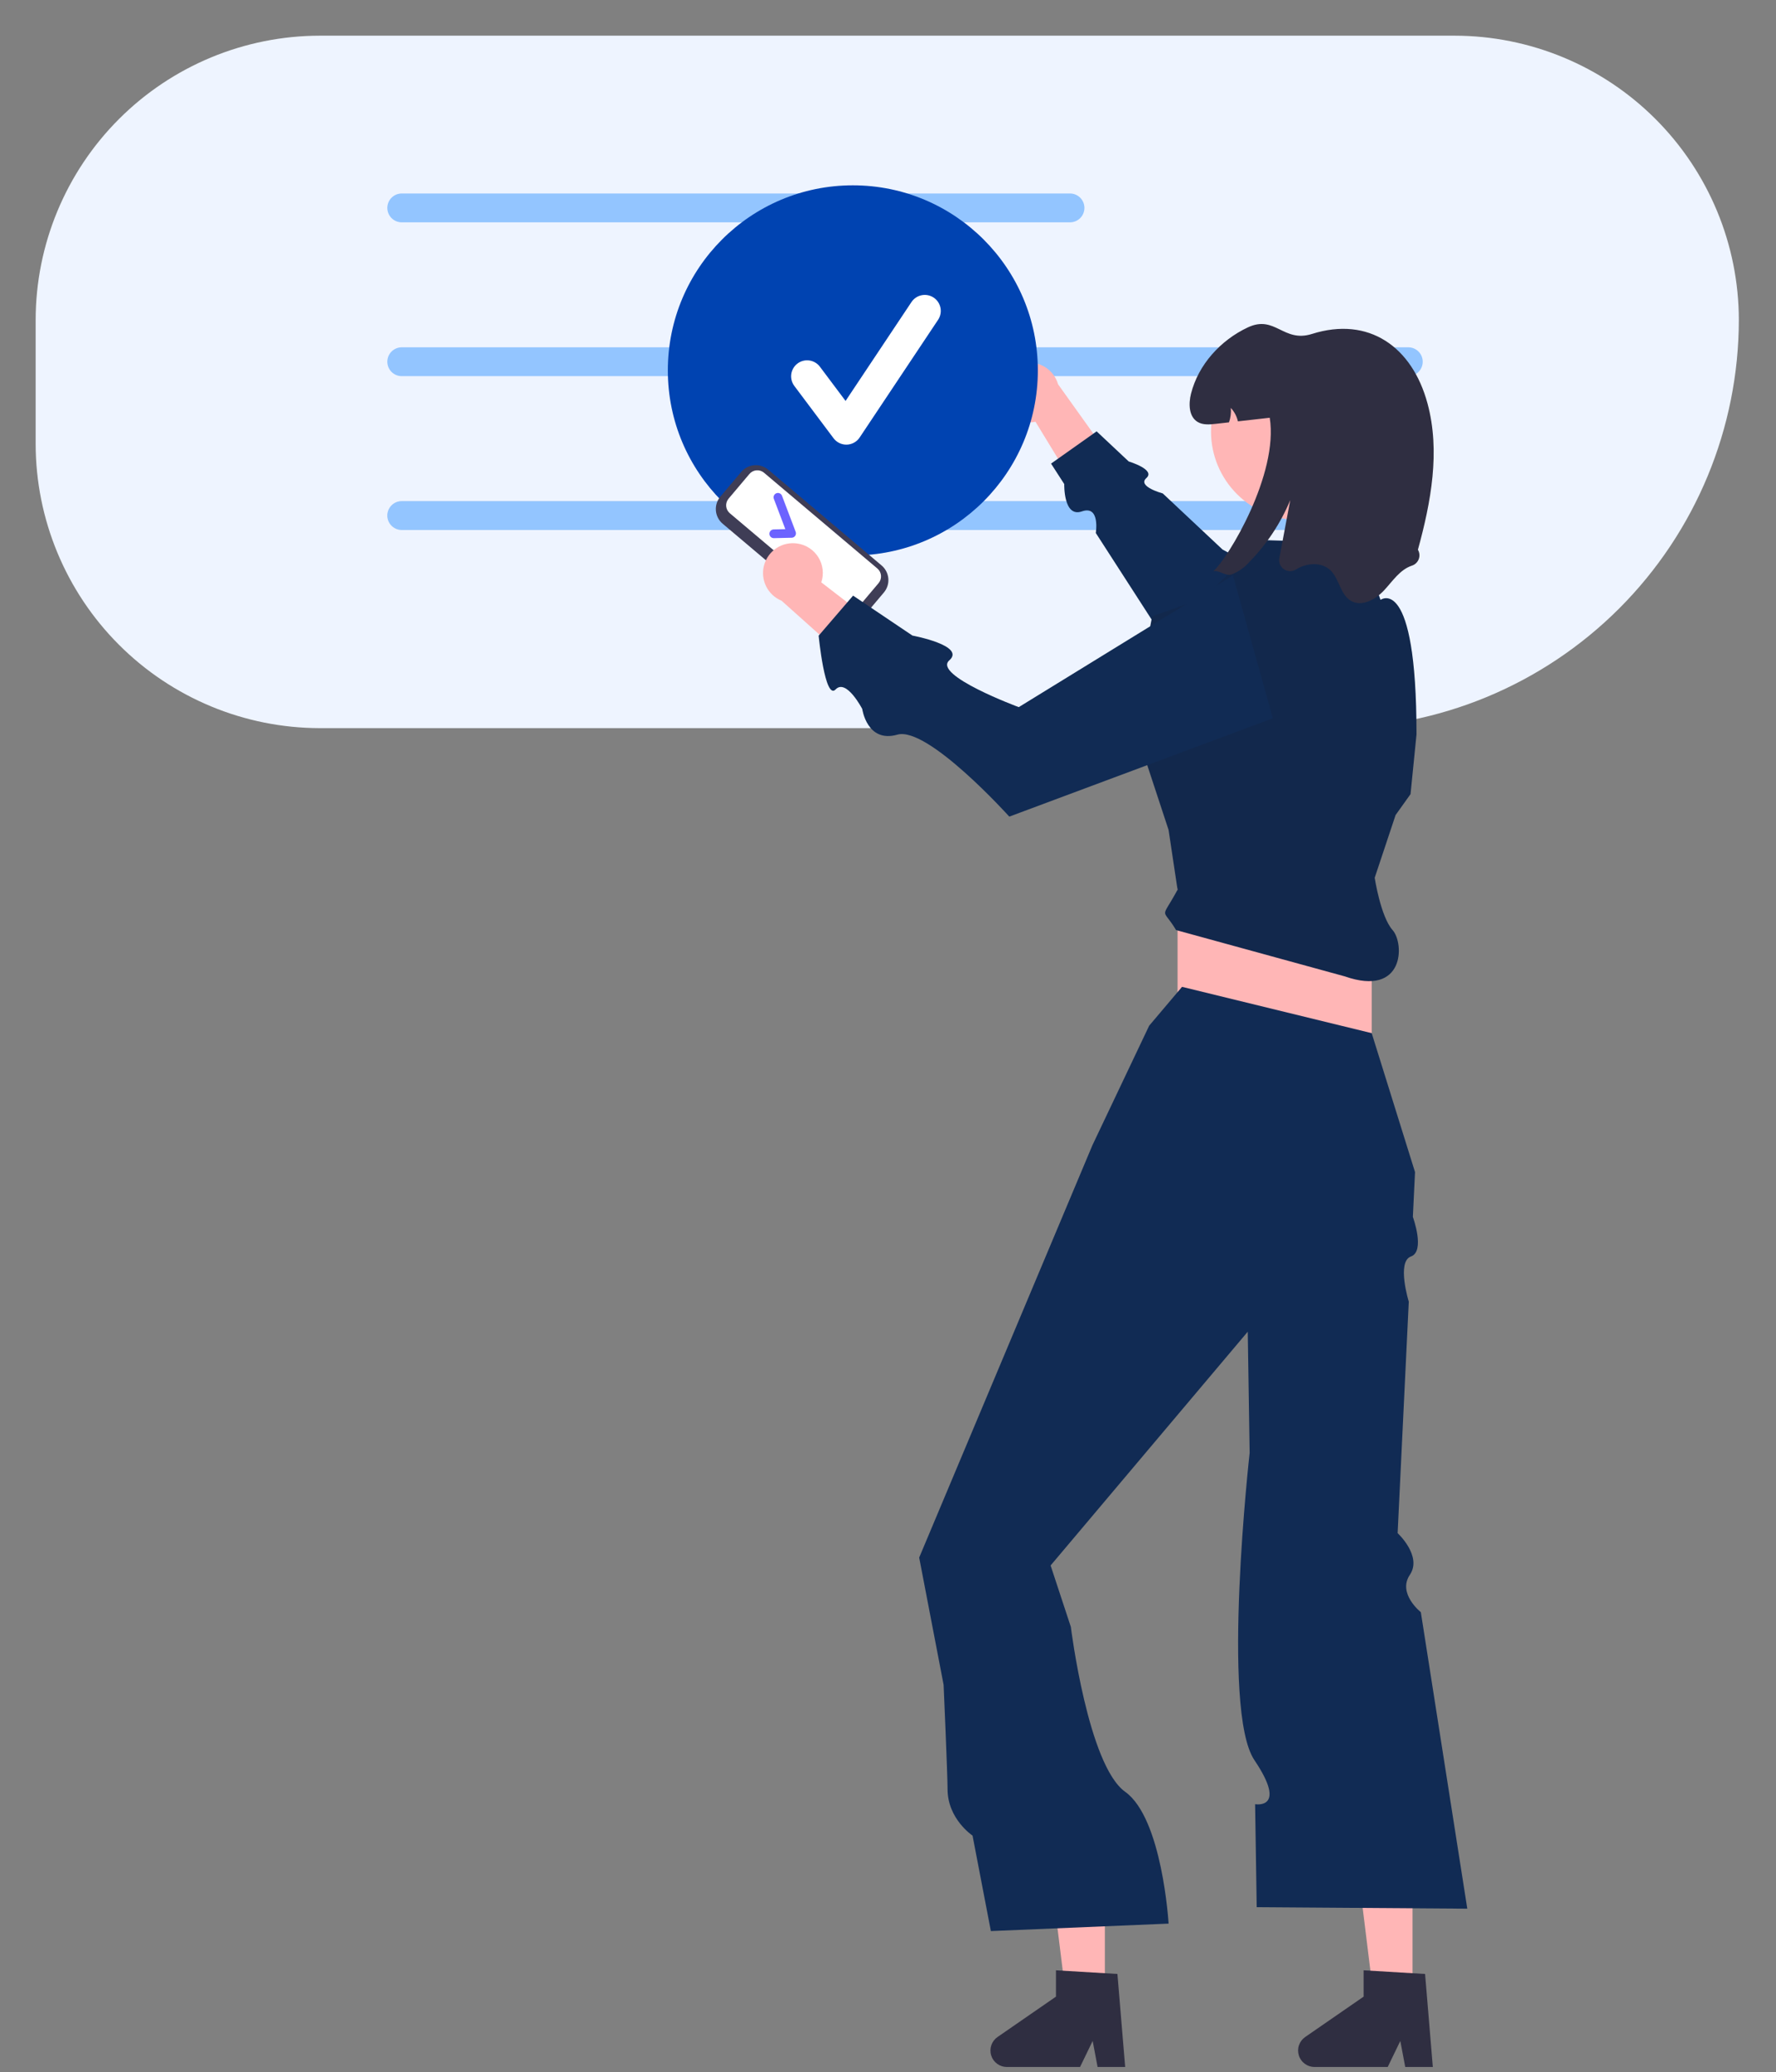 <svg width="1537" height="1793" viewBox="0 0 1537 1793" fill="none" xmlns="http://www.w3.org/2000/svg">
<rect x="0" y="0" width="1537" height="1793" fill="#808080" stroke="none"/>
<path d="M1151.72 630.006H276.774C211.573 629.932 149.065 603.995 102.961 557.885C56.858 511.774 30.925 449.256 30.851 384.046V276.836C30.925 211.626 56.858 149.108 102.961 102.997C149.065 56.886 211.573 30.949 276.774 30.875H1258.92C1324.12 30.949 1386.63 56.886 1432.73 102.997C1478.83 149.108 1504.77 211.626 1504.84 276.836C1504.73 370.47 1467.5 460.239 1401.3 526.448C1335.1 592.657 1245.34 629.9 1151.72 630.006Z" fill="#EEF4FF"/>
<path d="M926.023 192.362H347.669C344.362 192.362 341.189 191.048 338.85 188.709C336.511 186.369 335.197 183.197 335.197 179.888C335.197 176.58 336.511 173.407 338.85 171.068C341.189 168.728 344.362 167.414 347.669 167.414H926.023C929.33 167.414 932.503 168.728 934.842 171.068C937.181 173.407 938.495 176.58 938.495 179.888C938.495 183.197 937.181 186.369 934.842 188.709C932.503 191.048 929.33 192.362 926.023 192.362V192.362Z" fill="#93C5FF"/>
<path d="M1218.8 325.452H347.669C344.362 325.452 341.189 324.138 338.85 321.799C336.511 319.459 335.197 316.286 335.197 312.978C335.197 309.67 336.511 306.497 338.85 304.157C341.189 301.818 344.362 300.504 347.669 300.504H1218.8C1222.1 300.504 1225.28 301.818 1227.61 304.157C1229.95 306.497 1231.27 309.67 1231.27 312.978C1231.27 316.286 1229.95 319.459 1227.61 321.799C1225.28 324.138 1222.1 325.452 1218.8 325.452V325.452Z" fill="#93C5FF"/>
<path d="M1218.8 458.542H347.669C344.362 458.542 341.189 457.228 338.85 454.888C336.511 452.549 335.197 449.376 335.197 446.068C335.197 442.759 336.511 439.587 338.85 437.247C341.189 434.908 344.362 433.594 347.669 433.594H1218.8C1222.1 433.594 1225.28 434.908 1227.61 437.247C1229.95 439.587 1231.27 442.759 1231.27 446.068C1231.27 449.376 1229.95 452.549 1227.61 454.888C1225.28 457.228 1222.1 458.542 1218.8 458.542V458.542Z" fill="#E6E6E6"/>
<path d="M1218.8 458.542H347.669C344.362 458.542 341.189 457.228 338.85 454.888C336.511 452.549 335.197 449.376 335.197 446.068C335.197 442.759 336.511 439.587 338.85 437.247C341.189 434.908 344.362 433.594 347.669 433.594H1218.8C1222.1 433.594 1225.28 434.908 1227.61 437.247C1229.95 439.587 1231.27 442.759 1231.27 446.068C1231.27 449.376 1229.95 452.549 1227.61 454.888C1225.28 457.228 1222.1 458.542 1218.8 458.542V458.542Z" fill="#93C5FF"/>
<path d="M864.992 340.725C865.13 344.483 866.091 348.164 867.806 351.51C869.521 354.856 871.949 357.785 874.918 360.091C877.888 362.397 881.326 364.024 884.992 364.857C888.658 365.69 892.462 365.709 896.136 364.913L943.701 442.954L963.944 399.99L915.673 332.468C913.926 326.383 910.008 321.151 904.662 317.763C899.315 314.374 892.912 313.065 886.665 314.083C880.418 315.1 874.761 318.375 870.767 323.285C866.772 328.196 864.718 334.401 864.992 340.725H864.992Z" fill="#FFB6B6"/>
<path d="M1221.93 564.389L1058.01 475.464L1006.31 426.95C1006.31 426.95 983.836 420.931 992.109 413.621C1000.38 406.312 976.806 399.263 976.806 399.263L949.051 373.219L909.612 401.129L921.026 418.825C921.026 418.825 920.24 448.12 936.286 442.484C952.332 436.848 948.323 461.145 948.323 461.145L1044.1 609.631L1221.93 564.389Z" fill="#112B54"/>
<path d="M738.07 480.608C826.494 480.608 898.176 408.915 898.176 320.478C898.176 232.04 826.494 160.348 738.07 160.348C649.646 160.348 577.964 232.04 577.964 320.478C577.964 408.915 649.646 480.608 738.07 480.608Z" fill="#0043B1"/>
<path d="M1222.44 1730.74H1189.15L1173.3 1602.32H1222.44V1730.74Z" fill="#FFB6B6"/>
<path d="M1240.01 1788.43H1216.13L1211.87 1765.89L1200.96 1788.43H1137.64C1134.61 1788.43 1131.65 1787.46 1129.21 1785.66C1126.76 1783.86 1124.95 1781.33 1124.05 1778.43C1123.15 1775.53 1123.19 1772.42 1124.18 1769.55C1125.17 1766.68 1127.06 1764.2 1129.55 1762.48L1180.12 1727.55V1704.76L1233.3 1707.94L1240.01 1788.43Z" fill="#2F2E41"/>
<path d="M956.182 1730.74H922.891L907.049 1602.32H956.182V1730.74Z" fill="#FFB6B6"/>
<path d="M973.754 1788.43H949.88L945.619 1765.89L934.704 1788.43H871.386C868.35 1788.43 865.395 1787.46 862.95 1785.66C860.505 1783.86 858.699 1781.33 857.796 1778.43C856.893 1775.53 856.94 1772.42 857.929 1769.55C858.919 1766.68 860.8 1764.2 863.298 1762.48L913.862 1727.55V1704.76L967.048 1707.94L973.754 1788.43Z" fill="#2F2E41"/>
<path d="M1187.11 759.48H1019.09V950.8H1187.11V759.48Z" fill="#FFB6B6"/>
<path d="M1022.97 853.848L994.531 887.458L945.416 990.873L821.659 1285.37L795.486 1347.66L816.623 1457.76C816.623 1457.76 820.044 1535.33 820.044 1548.03C820.044 1573.88 841.665 1588.21 841.665 1588.21L857.526 1670.83L1011.33 1664.37C1011.33 1664.37 1005.97 1573.29 973.753 1550.32C941.539 1527.34 926.731 1407.61 926.731 1407.61L909.226 1354.49L1079.84 1152.22L1080.94 1222.92L1081.47 1257.14C1081.47 1257.14 1056.49 1479.73 1085.61 1522.93C1114.73 1566.12 1086.2 1561.04 1086.2 1561.04L1087.59 1650.15L1269.83 1651.44L1229.63 1394.9C1229.63 1394.9 1209.21 1378.78 1220.14 1362.57C1231.06 1346.37 1209.55 1326.52 1209.55 1326.52L1219.2 1126.24C1219.2 1126.24 1208.52 1091.65 1221.08 1087.15C1233.64 1082.65 1222.73 1052.91 1222.73 1052.91L1224.6 1014.14L1187.11 893.921L1022.97 853.848Z" fill="#112B54"/>
<path d="M1189.7 759.481L1207.79 705.188L1220.72 687.09L1225.89 635.383C1225.89 495.771 1194.75 519.02 1194.75 519.02L1176.77 469.917L1094.05 467.332L1041.06 517.747L997.117 533.26L979.908 622.689L1011.33 718.115L1019.09 769.823C1004.3 797.137 1005.55 784.218 1017.8 804.726L1163.85 844.799C1215.55 862.897 1215.55 816.36 1205.18 804.726C1194.82 793.092 1189.7 759.481 1189.7 759.481Z" fill="#12284C"/>
<path d="M1124.73 449.974C1167.08 449.974 1201.41 415.636 1201.41 373.278C1201.41 330.92 1167.08 296.582 1124.73 296.582C1082.38 296.582 1048.04 330.92 1048.04 373.278C1048.04 415.636 1082.38 449.974 1124.73 449.974Z" fill="#FFB6B6"/>
<path d="M1227.1 475.654C1227.83 476.873 1228.26 478.24 1228.39 479.652C1228.51 481.064 1228.31 482.485 1227.8 483.81C1227.3 485.134 1226.5 486.328 1225.47 487.302C1224.44 488.275 1223.21 489.004 1221.86 489.434C1211.57 492.847 1205.24 502.801 1197.84 510.764C1190.47 518.701 1178.61 525.293 1169.2 519.89C1159.82 514.512 1159.17 500.784 1151.31 493.338C1143.66 486.099 1130.94 486.978 1121.95 492.485L1121.68 492.65C1120.12 493.663 1118.31 494.198 1116.46 494.189C1114.6 494.181 1112.79 493.629 1111.25 492.603C1109.7 491.576 1108.5 490.12 1107.77 488.413C1107.05 486.707 1106.84 484.825 1107.17 483.002C1110.32 466.236 1113.47 449.472 1116.62 432.71C1108.35 452.645 1096.34 470.811 1081.23 486.228C1077.07 491.03 1071.8 494.74 1065.88 497.035C1060.5 498.742 1055.28 493.183 1050.06 494.191C1063.03 482.841 1106.67 410.088 1098.86 361.457C1089.69 362.491 1080.51 363.525 1071.33 364.559C1070.34 360.216 1068.22 356.211 1065.18 352.951C1065.55 357.178 1065.01 361.436 1063.6 365.438C1059.78 365.878 1055.93 366.292 1052.1 366.731C1046.77 367.326 1040.98 367.843 1036.41 365.051C1028.78 360.397 1028.55 349.383 1030.72 340.696C1037.08 315.437 1056.36 294.314 1079.97 283.249C1103.57 272.209 1110.55 296.796 1135.41 288.937C1184.53 273.424 1222.17 299.951 1235.43 349.177C1246.57 390.465 1238.48 434.288 1227.1 475.654Z" fill="#2F2E41"/>
<path d="M723.516 536L625.369 453.103C622.014 450.263 619.923 446.208 619.553 441.828C619.184 437.447 620.567 433.099 623.399 429.738L641.463 408.344C644.303 404.989 648.357 402.897 652.737 402.527C657.117 402.158 661.464 403.542 664.825 406.374L762.972 489.271C766.327 492.111 768.418 496.166 768.788 500.546C769.157 504.927 767.774 509.275 764.941 512.636L746.877 534.03C744.038 537.385 739.984 539.477 735.604 539.846C731.224 540.216 726.877 538.832 723.516 536V536Z" fill="#3F3D56"/>
<path d="M630.519 431.462C628.993 433.273 628.248 435.616 628.447 437.977C628.646 440.337 629.773 442.522 631.58 444.053L729.728 526.95C731.539 528.476 733.882 529.222 736.242 529.023C738.602 528.824 740.786 527.697 742.317 525.889L760.381 504.495C761.907 502.683 762.652 500.34 762.453 497.98C762.254 495.619 761.127 493.434 759.319 491.904L661.172 409.007C659.361 407.48 657.019 406.735 654.658 406.934C652.298 407.133 650.113 408.26 648.583 410.068L630.519 431.462Z" fill="white"/>
<path d="M688.138 463.688C687.797 464.165 687.35 464.556 686.832 464.83C686.314 465.104 685.74 465.253 685.154 465.266L669.733 465.621C669.238 465.632 668.745 465.546 668.283 465.367C667.821 465.187 667.399 464.919 667.04 464.577C666.682 464.234 666.394 463.825 666.194 463.371C665.994 462.918 665.885 462.43 665.874 461.934C665.863 461.439 665.949 460.946 666.128 460.484C666.307 460.022 666.576 459.599 666.918 459.241C667.26 458.882 667.67 458.595 668.123 458.395C668.576 458.195 669.065 458.086 669.56 458.074L679.649 457.842L669.713 431.623C669.361 430.687 669.395 429.651 669.806 428.74C670.218 427.829 670.973 427.119 671.908 426.764C672.842 426.41 673.879 426.441 674.791 426.851C675.702 427.26 676.414 428.014 676.771 428.948L688.597 460.156C688.81 460.72 688.886 461.328 688.816 461.928C688.747 462.527 688.535 463.101 688.198 463.602L688.138 463.688Z" fill="#6C63FF"/>
<path d="M690.116 470.28C693.835 470.826 697.39 472.182 700.529 474.25C703.668 476.319 706.315 479.052 708.284 482.255C710.254 485.457 711.496 489.053 711.926 492.789C712.355 496.524 711.96 500.308 710.769 503.874L783.164 559.649L738.261 575.104L676.398 519.77C670.54 517.372 665.766 512.908 662.979 507.224C660.192 501.54 659.587 495.031 661.278 488.931C662.969 482.831 666.839 477.563 672.154 474.125C677.468 470.688 683.859 469.319 690.116 470.28L690.116 470.28Z" fill="#FFB6B6"/>
<path d="M1067.02 497.855L881.665 611.836C881.665 611.836 806.933 584.18 821.538 571.378C836.143 558.575 789.648 549.92 789.648 549.92L738.285 515.359L708.479 550.003C708.479 550.003 713.91 606.275 723.151 596.531C732.391 586.788 746.203 613.405 746.203 613.405C746.203 613.405 750.285 643.125 776.589 635.646C802.893 628.167 873.474 706.564 873.474 706.564L1101.59 621.473L1067.02 497.855Z" fill="#112B54"/>
<path d="M732.44 384.713C730.291 384.713 728.172 384.213 726.25 383.251C724.328 382.29 722.657 380.894 721.368 379.175L687.421 333.904C686.33 332.45 685.537 330.795 685.086 329.034C684.634 327.272 684.535 325.44 684.792 323.64C685.049 321.841 685.658 320.109 686.584 318.545C687.51 316.981 688.735 315.614 690.189 314.523C693.126 312.321 696.818 311.375 700.452 311.894C702.251 312.151 703.982 312.76 705.546 313.687C707.11 314.613 708.476 315.838 709.567 317.293L731.776 346.907L788.818 261.333C790.855 258.278 794.021 256.157 797.621 255.437C801.221 254.717 804.959 255.456 808.013 257.493C811.068 259.53 813.188 262.697 813.908 266.297C814.628 269.897 813.889 273.636 811.852 276.691L743.958 378.548C742.73 380.39 741.078 381.911 739.141 382.983C737.204 384.055 735.038 384.647 732.825 384.709C732.697 384.711 732.568 384.713 732.44 384.713Z" fill="white"/>
</svg>
